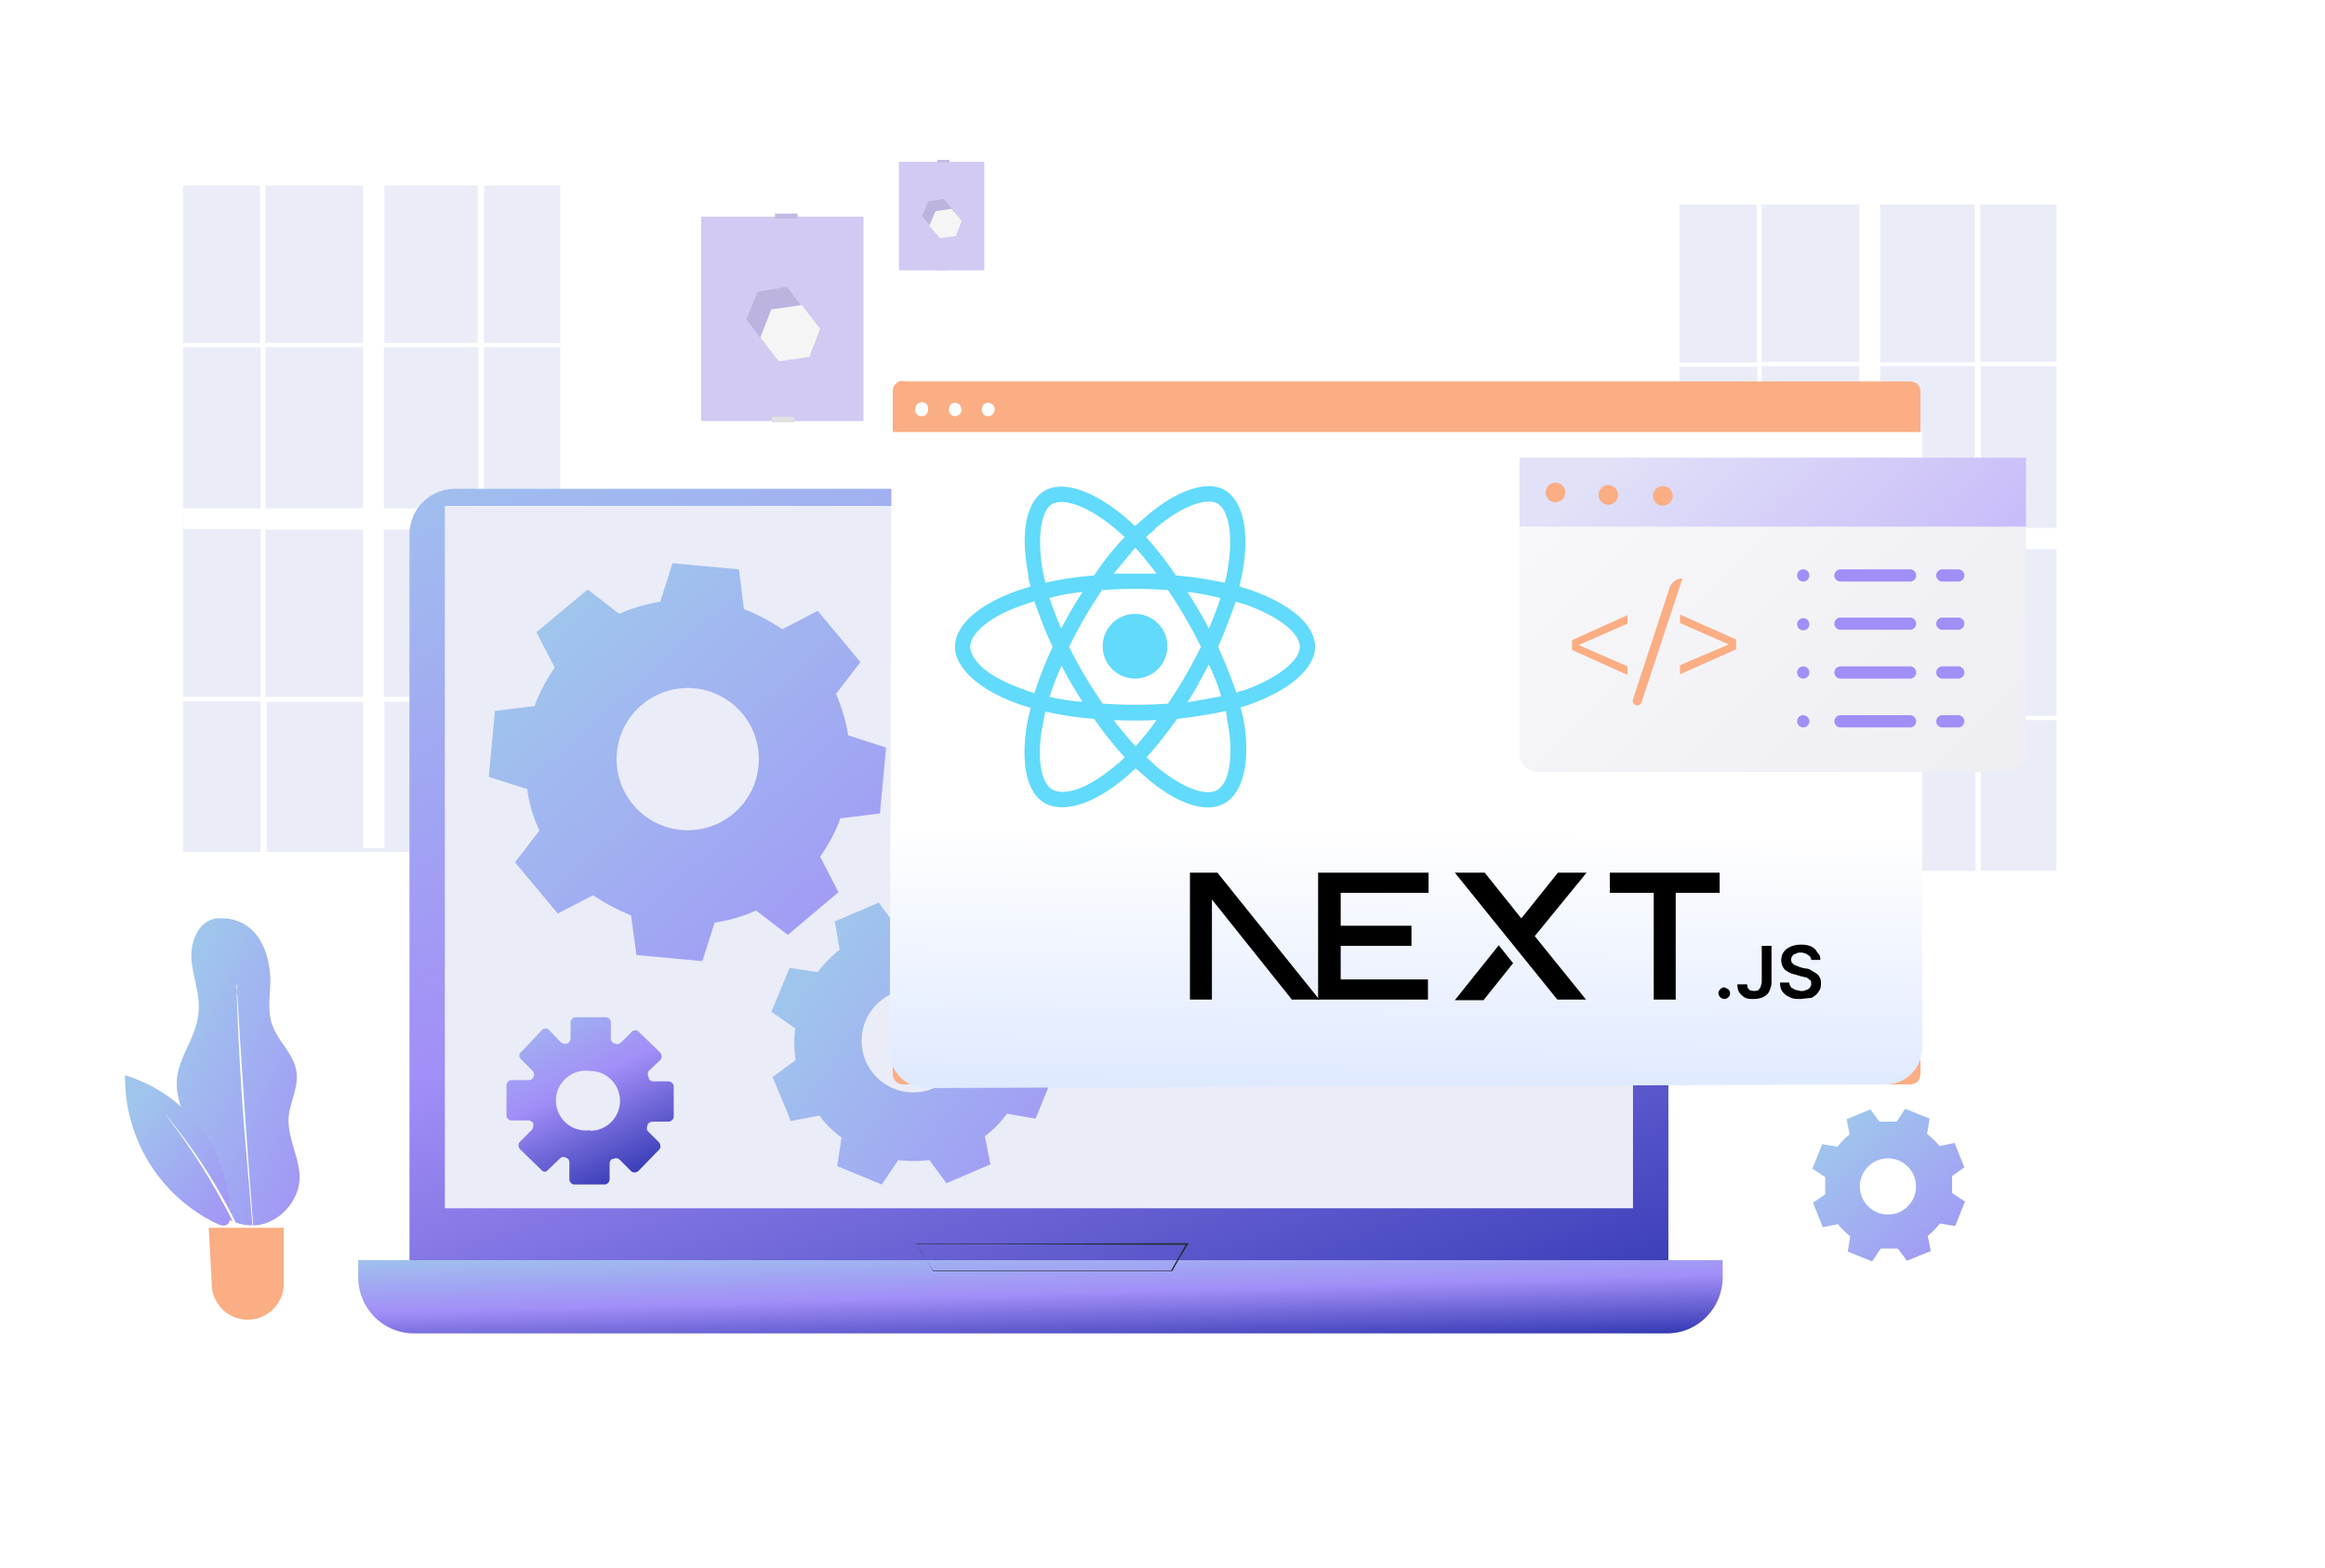<svg viewBox="0 0 381 257" fill="none" xmlns="http://www.w3.org/2000/svg"><path d="M141.5 35.5h-26.6V69h26.6V35.5Z" fill="#D2CAF2"></path><path d="M130.2 68.3h-3.7v.9h3.7v-1Z" fill="#E0E0E0"></path><path d="m129 47-4.8.8-1.9 4.5 3 4 5-.8L132 51l-3-3.9Z" fill="#BCB3DE"></path><path d="m131.3 50-4.9.7-1.8 4.6 3 3.9 5-.7 1.8-4.6-3-3.9Z" fill="#F5F5F5"></path><path d="M130.7 35H127v.8h3.7v-.7Z" fill="#C2B9E3"></path><path d="M161.3 26.5h-14v17.8h14V26.5Z" fill="#D2CAF2"></path><path d="M155.3 43.9h-2v.4h2V44Z" fill="#D2CAF2"></path><path d="m154.7 32.6-2.6.4-1 2.4 1.7 2 2.6-.3 1-2.4-1.7-2.1Z" fill="#BCB3DE"></path><path d="m156 34.2-2.7.4-1 2.4 1.7 2 2.6-.3 1-2.5-1.7-2Z" fill="#F5F5F5"></path><path d="M155.6 26.2h-2v.4h2v-.4Z" fill="#C2B9E3"></path><path d="M91.8 30.4H30v109.2h61.8V30.4Z" fill="#EAECF8"></path><path d="M92.4 56.9v-.7H79.3V29.8h-1v26.4H63V29h-3.5v27.2H43.5V29.8h-.9v26.4H30v.7h12.7v26.4H30v3.4h12.7v27.5H30v.7h12.7v24.7h1V115h15.8v24H63v-24h15.5v24.7h.9V115h13.1v-.7H79.3V86.7h13.1v-3.4H79.3V56.9h13.1Zm-48.9 0h16v26.4h-16V56.9Zm0 57.3V86.8h16v27.4h-16Zm34.9 0H62.9V86.8h15.5v27.4Zm0-30.9H62.9V56.9h15.5v26.4Z" fill="#fff"></path><path d="M337 33.5h-61.8v109.2H337V33.5Z" fill="#EAECF8"></path><path d="M337.7 60v-.7h-13.2V33h-.9v26.4h-15.5V32.2h-3.4v27.1h-16V33h-.8v26.4H275v.7H288v26.4H275V90H288v27.4H275v.7H288v24.7h.8V118h16v24h3.4v-24h15.5v24.7h.9V118h13.2v-.7h-13.2V90h13.2v-3.5h-13.2V60h13.2Zm-49 0h16v26.4h-16V60Zm0 57.3V90h16v27.4h-16Zm34.9 0h-15.5V90h15.5v27.4Zm0-30.9h-15.5V60h15.5v26.4Z" fill="#fff"></path><g filter="url(#a)"><path d="M266 77.4H74.5a7.5 7.5 0 0 0-7.4 7.5v121.5c0 4.2 3.3 7.5 7.4 7.5H266c4 0 7.4-3.3 7.4-7.5V85c0-4.1-3.3-7.5-7.4-7.5Z" fill="url(#b)"></path></g><g filter="url(#c)"><path d="M58.7 203.8h223.6v2.8c0 5-4 9.2-9.1 9.2H67.8c-5 0-9.1-4.1-9.1-9.2v-2.8Z" fill="url(#d)"></path></g><path d="M267.6 82.9H72.9V198h194.7V83Z" fill="#EAECF8"></path><path d="M150.2 203.8H163l31.6-.1h.2l-.1.2-1.3 2.1-1.3 2.3h-39.2l-2-3.4a182 182 0 0 0-.5-.8l.5.9 2 3.2h39a533.3 533.3 0 0 1 2.5-4.4l.2.2-31.5-.1H150.2Z" fill="#263238"></path><g filter="url(#e)"><path clip-rule="evenodd" d="M301.1 185.2c.6-.7 1.2-1.4 2-2l-.5-2.5 3.9-1.6 1.5 2h2.8l1.4-2.1 4 1.6-.4 2.5c.7.6 1.4 1.2 2 2l2.5-.5 1.6 4-2 1.4v2.8l2.1 1.4-1.6 4-2.5-.4c-.6.7-1.2 1.4-2 2l.5 2.5-3.9 1.6-1.5-2h-2.8l-1.4 2.1-4-1.6.4-2.5c-.7-.6-1.4-1.2-2-2l-2.5.5-1.6-4 2-1.4v-2.8l-2.1-1.4 1.6-4 2.5.4Zm4.2 4.4a4.6 4.6 0 1 0 8.5 3.4 4.6 4.6 0 0 0-8.5-3.4Z" fill-rule="evenodd" fill="url(#f)"></path></g><g filter="url(#g)"><path clip-rule="evenodd" d="M134 156.6c1-1.4 2.3-2.6 3.6-3.7l-.8-4.6 7.2-3.1 2.8 3.8c1.6-.2 3.4-.2 5 0l2.8-4 7.3 3-.8 4.7c1.4 1 2.6 2.2 3.7 3.6l4.6-.9 3.1 7.3-3.8 2.7c.2 1.7.3 3.4 0 5.2l4 2.7-3 7.3-4.7-.8c-1 1.4-2.2 2.6-3.6 3.7l.9 4.6-7.2 3.1-2.8-3.8c-1.7.2-3.4.2-5.1 0l-2.7 4-7.3-3 .7-4.7c-1.4-1-2.6-2.2-3.6-3.6l-4.7.9-3-7.2 3.8-2.8c-.3-1.7-.3-3.4-.1-5.2l-3.9-2.7 3-7.2 4.6.7Zm7.8 8.1a8.4 8.4 0 1 0 15.7 6.3 8.4 8.4 0 0 0-15.7-6.3Z" fill-rule="evenodd" fill="url(#h)"></path></g><g filter="url(#i)"><path clip-rule="evenodd" d="M87.6 113c.8-2.3 2-4.4 3.3-6.3l-3-5.8 8.4-7 5.2 4c2.1-1 4.4-1.6 6.7-2l2-6.3 10.9 1 .8 6.5c2.3.9 4.3 2 6.3 3.3l5.8-3 7 8.4-4 5.2c.9 2.1 1.6 4.4 2 6.8l6.2 2-1 10.8-6.5.8c-.8 2.3-2 4.4-3.3 6.3l3 5.8-8.3 7-5.2-4c-2.2 1-4.4 1.6-6.8 2l-2 6.3-10.8-1-.9-6.5c-2.2-.9-4.3-2-6.2-3.3l-5.8 3-7-8.4 4-5.2c-1-2.1-1.7-4.4-2-6.8l-6.3-2 1-10.8 6.5-.8Zm13.5 7.6a11.6 11.6 0 1 0 23.2 2.2 11.6 11.6 0 0 0-23.2-2.2Z" fill-rule="evenodd" fill="url(#j)"></path></g><path d="M148 62.5H313c1 0 1.7.7 1.7 1.6V176c0 1-.7 1.7-1.7 1.7H148c-1 0-1.7-.8-1.7-1.7V64c0-.9.8-1.6 1.7-1.6Z" fill="#FBAD83"></path><path d="M315 171.7a6 6 0 0 1-6 6l-157.2.6a6 6 0 0 1-6-6l.3-101.5H315v101Z" fill="url(#k)"></path><path d="M152.1 67c0 .7-.4 1.2-1 1.2A1 1 0 0 1 150 67c0-.6.5-1.1 1-1.1.7 0 1.1.5 1.1 1ZM157.6 67c0 .7-.5 1.2-1.1 1.2a1 1 0 0 1-1-1.1c0-.6.4-1.1 1-1.1s1 .5 1 1ZM163 67c0 .7-.5 1.2-1 1.2a1 1 0 0 1-1.1-1.1c0-.6.4-1.1 1-1.1s1.1.5 1.1 1Z" fill="#fff"></path><g filter="url(#l)"><path d="M35.4 147.8c-3 .5-4.3 4-4 7 .3 3 1.5 5.8 1.1 8.7-.4 3.8-3.2 7-3.5 10.6-.4 4.4 2.7 8.3 3.6 12.6.5 2.1.4 4.4 1.2 6.3a8.1 8.1 0 0 0 8.8 5c3.5-.7 6.4-4 6.5-7.7 0-3.3-2-6.5-1.8-9.9.2-2.5 1.6-4.8 1.3-7.3-.3-3-3-5-4-7.9-1-2.8 0-5.9-.4-8.8-.6-5.3-3.5-9-8.8-8.6" fill="url(#m)"></path></g><g filter="url(#n)"><path d="M20.5 173.5a26.5 26.5 0 0 0 15.2 24.4c.5.2 1.1.4 1.6 0 .3-.2.4-.8.4-1.2a24.2 24.2 0 0 0-17.2-23.2" fill="url(#o)"></path></g><path d="m41.9 208.1-.2-.2-.3-.8a122.3 122.3 0 0 0-6.2-12.4 105.4 105.4 0 0 0-8.2-12.2l.6.7a90.2 90.2 0 0 1 14 23.8l.2.9v.2ZM38.7 161.4v.5l.2 1.3.3 5a2331 2331 0 0 0 2.3 32.8l.4 5a123.9 123.9 0 0 1 0 1.3l-.1-1.4a13191 13191 0 0 1-1.8-21.3c-.5-6.4-.8-12.2-1-16.4l-.2-5a279.5 279.5 0 0 1 0-1.8Z" fill="#fff"></path><path d="M34.2 201.2h12.3v9a5.9 5.9 0 0 1-11.8.3l-.5-9.4Z" fill="#FBAD83"></path><g filter="url(#p)"><path d="M109.5 174.5h-2.4a.8.8 0 0 1-.8-.5v-.2c-.2-.4-.2-.7 0-1l1.9-1.8c.3-.3.3-.8 0-1.2l-3.5-3.4a.8.8 0 0 0-1.2 0l-1.7 1.7c-.3.3-.7.4-1 .2h-.1a.9.9 0 0 1-.6-.8v-2.7c0-.4-.4-.8-.8-.8h-5c-.4 0-.8.4-.8.8v2.7c0 .3-.2.6-.5.8h-.1c-.3.1-.7 0-1-.2l-1.9-2a.8.8 0 0 0-1.2 0l-3.4 3.6c-.4.3-.4.8 0 1.2l1.9 1.9a.9.9 0 0 1 .1 1c-.1.3-.4.5-.8.5h-2.8c-.4 0-.8.4-.8.8v5c0 .4.4.8.8.8h2.8c.3 0 .6.2.8.5 0 .4 0 .7-.2 1l-2 2c-.3.3-.3.8 0 1.2l3.5 3.4c.3.4.8.4 1.1 0l2-1.9c.2-.2.6-.3.9-.1.4.1.6.4.6.8v2.7c0 .5.4.9.8.9h5c.4 0 .8-.4.8-.9V188c0-.4.2-.7.5-.8h.2c.3-.2.6-.1.9.1l1.9 1.9c.3.3.8.3 1.2 0l3.4-3.5c.3-.3.3-.8 0-1.2l-1.7-1.7a.8.8 0 0 1-.2-1v-.2c.2-.3.5-.5.9-.5h2.5c.5 0 .9-.4.9-.8v-5c0-.4-.4-.8-.9-.8Zm-12.8 8a4.9 4.9 0 1 1 0-9.7 4.9 4.9 0 0 1 0 9.8Z" fill="url(#q)"></path></g><path d="m205 96.7-1.9-.6.3-1.3c1.5-7 .5-12.6-2.7-14.5-3-1.7-8.1.1-13.2 4.6l-1.5 1.3-1-.9c-5.3-4.7-10.6-6.7-13.8-4.9-3.1 1.8-4 7.1-2.7 13.7 0 .7.2 1.4.4 2l-2.2.7c-6.2 2.2-10.2 5.6-10.2 9.2 0 3.6 4.3 7.3 10.8 9.5l1.6.5-.5 2.1c-1.2 6.6-.3 11.7 2.8 13.5 3.2 1.8 8.5 0 13.7-4.6l1.2-1.1 1.6 1.4c5 4.4 10 6.1 13 4.3 3.2-1.8 4.3-7.4 3-14.1l-.4-1.6 1-.3c6.8-2.3 11.2-6 11.2-9.6 0-3.6-4-7-10.5-9.3Zm-15.8-10c4.3-3.7 8.4-5.2 10.3-4.2 2 1.2 2.7 5.8 1.5 11.8l-.3 1.2a60 60 0 0 0-8-1.2 59.1 59.1 0 0 0-4.9-6.3l1.4-1.2ZM173.9 109a73.3 73.3 0 0 0 3.5 6c-1.8-.1-3.6-.4-5.4-.8.5-1.7 1.2-3.4 2-5.2Zm0-6c-.7-1.7-1.4-3.4-1.9-5 1.7-.5 3.5-.8 5.4-1a72.6 72.6 0 0 0-3.5 6Zm1.3 3a72.3 72.3 0 0 1 5.4-9.3 71.5 71.5 0 0 1 10.8 0 76.5 76.5 0 0 1 5.4 9.3 77.4 77.4 0 0 1-5.4 9.3 77.5 77.5 0 0 1-10.7 0 72 72 0 0 1-5.5-9.3Zm21.2 6 1.7-3.1c.8 1.7 1.5 3.4 2 5.2l-5.5 1 1.8-3Zm1.7-9a82 82 0 0 0-3.5-6c2 .2 3.7.6 5.4 1a54 54 0 0 1-1.9 5Zm-12-13.2a54 54 0 0 1 3.4 4.2h-7l3.5-4.2Zm-13.7-7.2c2-1.1 6.4.5 11 4.6l.9.8c-1.9 2-3.5 4-5 6.3-2.7.2-5.4.6-8 1.2l-.4-1.8c-1-5.7-.3-10 1.5-11.1Zm-2.9 31-1.4-.5c-2.9-1-5.3-2.2-7-3.6-1.4-1.3-2.1-2.5-2.1-3.5 0-2.2 3.2-5 8.5-6.8l2-.7c.9 2.6 1.8 5 3 7.5a62 62 0 0 0-3 7.6Zm13.7 11.5c-2.3 2-4.6 3.5-6.6 4.2-1.8.6-3.3.6-4.1.1-1.9-1-2.7-5.2-1.6-10.8l.4-2c2.6.6 5.3 1 8 1.2 1.5 2.2 3.2 4.3 5 6.3l-1 1Zm2.9-2.8a56.6 56.6 0 0 1-3.6-4.3 88.9 88.9 0 0 0 7 0c-1 1.5-2.2 2.9-3.4 4.3Zm15.3 3.5c-.3 1.9-1 3.1-2 3.7-1.8 1-5.8-.4-10-4l-1.5-1.4c1.8-2 3.4-4.1 5-6.3 2.6-.3 5.3-.7 8-1.3l.2 1.5c.6 3 .7 5.7.3 7.8Zm2.2-12.6c-.4 0-.7.2-1 .3-.9-2.6-1.9-5.1-3-7.5 1.1-2.4 2-4.9 2.9-7.4l1.7.5c5.5 2 8.8 4.7 8.8 6.9s-3.6 5.2-9.4 7.2Z" fill="#61DAFB"></path><path d="M186 111.2a5.3 5.3 0 1 0 0-10.6 5.3 5.3 0 0 0 0 10.6Z" fill="#61DAFB"></path><g clip-path="url(#r)" fill="#000"><path d="M263.8 143h18v3.3h-7.2v17.5H271v-17.5h-7.2V143ZM234.1 143v3.3h-14.4v5.4h11.6v3.3h-11.6v5.5H234v3.3h-18V143h18ZM243.1 143h-4.7l16.8 20.8h4.7l-8.4-10.4L260 143h-4.7l-6 7.5-6-7.5ZM248 157.9l-2.4-3-7.2 9h4.7l4.8-6Z"></path><path clip-rule="evenodd" d="M216.2 163.8 199.5 143H195v20.8h3.6v-16.4l13.1 16.4h4.5Z" fill-rule="evenodd"></path><path d="M282.6 163.7a1 1 0 0 1-.7-.3.9.9 0 0 1-.3-.6c0-.3.1-.5.3-.7.2-.2.4-.3.7-.3l.6.3a.9.9 0 0 1 .2 1.1 1 1 0 0 1-.8.5ZM288.7 155h1.6v6c0 .6-.2 1-.4 1.5-.2.4-.6.7-1 .9-.4.2-1 .3-1.5.3s-1 0-1.4-.2c-.4-.2-.7-.5-1-.9-.2-.3-.3-.8-.3-1.3h1.6l.1.6.4.4.7.1.6-.1.4-.5.2-.8v-6ZM296.8 157.3c0-.4-.2-.6-.5-.8a2 2 0 0 0-1.2-.4c-.3 0-.6 0-.8.2-.3 0-.5.2-.6.4a1 1 0 0 0-.2.6l.1.4.4.4.5.2.5.2.8.2c.4 0 .7.1 1 .3l.8.5c.3.2.5.4.6.7.2.3.2.6.2 1 0 .5-.1 1-.4 1.3-.2.4-.6.7-1.1 1l-1.8.2c-.7 0-1.3 0-1.8-.3-.5-.2-.9-.5-1.2-.9-.3-.4-.4-.9-.4-1.5h1.5c0 .3.2.6.3.8l.7.4.9.2c.3 0 .6 0 .9-.2.2 0 .5-.2.6-.4.2-.2.2-.4.2-.6 0-.3 0-.5-.2-.6l-.5-.4-.9-.2-1-.3a4 4 0 0 1-1.7-.8c-.4-.4-.6-1-.6-1.5s.1-1 .4-1.4c.3-.4.7-.7 1.2-.9a4 4 0 0 1 1.6-.3 4 4 0 0 1 1.7.3c.4.2.8.5 1 1 .4.3.5.7.5 1.2h-1.5Z"></path></g><path d="M329.2 75h-77.3a2.9 2.9 0 0 0-2.9 2.9v45.7c0 1.6 1.3 2.9 2.9 2.9h77.3c1.6 0 2.8-1.3 2.8-2.9V78c0-1.6-1.2-2.9-2.8-2.9Z" fill="url(#s)"></path><path d="M332 75h-83v11.3h83V75Z" fill="url(#t)"></path><path d="M256.5 80.7a1.6 1.6 0 1 1-3.2 0 1.6 1.6 0 0 1 3.2 0ZM265.1 80.7a1.6 1.6 0 1 1-3.1 0 1.6 1.6 0 0 1 3.1 0ZM274 80.7a1.6 1.6 0 1 1-3 0 1.6 1.6 0 0 1 3 0ZM266.7 102.2l-8 3.5 8 3.5v1.4l-9.1-4.1v-1.6l9.1-4.1v1.4ZM275.7 94.8l-6.7 20.3a.7.7 0 0 1-1.4-.5l6-18.3c.4-1 1.2-1.5 2-1.5ZM275.3 109l8-3.4-8-3.5v-1.4l9.2 4.1v1.6l-9.2 4.1v-1.4Z" fill="#FBAD83"></path><path d="M294.5 94.3a1 1 0 1 0 2 0 1 1 0 0 0-2 0ZM294.5 102.3a1 1 0 1 0 2 0 1 1 0 0 0-2 0ZM294.5 110.2a1 1 0 1 0 2 0 1 1 0 0 0-2 0ZM294.5 118.2a1 1 0 1 0 2 0 1 1 0 0 0-2 0ZM313 93.3h-11.4a1 1 0 0 0 0 2H313a1 1 0 0 0 0-2ZM313 101.2h-11.4a1 1 0 1 0 0 2H313a1 1 0 0 0 0-2ZM313 109.2h-11.4a1 1 0 1 0 0 2H313a1 1 0 0 0 0-2ZM313 117.2h-11.4a1 1 0 0 0 0 2H313a1 1 0 0 0 0-2ZM320.9 93.3h-2.6a1 1 0 1 0 0 2h2.6a1 1 0 0 0 0-2ZM320.9 101.2h-2.6a1 1 0 1 0 0 2h2.6a1 1 0 0 0 0-2ZM320.9 109.2h-2.6a1 1 0 1 0 0 2h2.6a1 1 0 0 0 0-2ZM320.9 117.2h-2.6a1 1 0 1 0 0 2h2.6a1 1 0 0 0 0-2Z" fill="#A28EF7"></path><defs><linearGradient gradientUnits="userSpaceOnUse" y2="-38.7" y1="207.9" x2="206.4" x1="291.5" id="b"><stop stop-color="#3338B3"></stop><stop stop-color="#A28EF7" offset=".4"></stop><stop stop-color="#A0C5ED" offset=".8"></stop></linearGradient><linearGradient gradientUnits="userSpaceOnUse" y2="191.1" y1="215.2" x2="301.2" x1="301.9" id="d"><stop stop-color="#3338B3"></stop><stop stop-color="#A28EF7" offset=".4"></stop><stop stop-color="#A0C5ED" offset=".8"></stop></linearGradient><linearGradient gradientUnits="userSpaceOnUse" y2="151.5" y1="213.5" x2="311" x1="366.8" id="f"><stop stop-color="#3338B3"></stop><stop stop-color="#A28EF7" offset=".4"></stop><stop stop-color="#A0C5ED" offset=".8"></stop></linearGradient><linearGradient gradientUnits="userSpaceOnUse" y2="86.2" y1="174" x2="143.5" x1="271" id="h"><stop stop-color="#3338B3"></stop><stop stop-color="#A28EF7" offset=".4"></stop><stop stop-color="#A0C5ED" offset=".8"></stop></linearGradient><linearGradient gradientUnits="userSpaceOnUse" y2="18" y1="179.5" x2="116.6" x1="262" id="j"><stop stop-color="#3338B3"></stop><stop stop-color="#A28EF7" offset=".4"></stop><stop stop-color="#A0C5ED" offset=".8"></stop></linearGradient><linearGradient gradientUnits="userSpaceOnUse" y2="190.9" y1="136" x2="221.3" x1="221.9" id="k"><stop stop-color="#fff"></stop><stop stop-color="#D6E3FF" offset="1"></stop></linearGradient><linearGradient gradientUnits="userSpaceOnUse" y2="179.9" y1="217.1" x2="1.4" x1="85.1" id="m"><stop stop-color="#3338B3"></stop><stop stop-color="#A28EF7" offset=".4"></stop><stop stop-color="#A0C5ED" offset=".8"></stop></linearGradient><linearGradient gradientUnits="userSpaceOnUse" y2="165.9" y1="207.5" x2="14.9" x1="68.5" id="o"><stop stop-color="#3338B3"></stop><stop stop-color="#A28EF7" offset=".4"></stop><stop stop-color="#A0C5ED" offset=".8"></stop></linearGradient><linearGradient gradientUnits="userSpaceOnUse" y2="147.6" y1="188.5" x2="89.4" x1="108.9" id="q"><stop stop-color="#3338B3"></stop><stop stop-color="#A28EF7" offset=".4"></stop><stop stop-color="#A0C5ED" offset=".8"></stop></linearGradient><linearGradient gradientUnits="userSpaceOnUse" y2="152.9" y1="62.6" x2="342.7" x1="252.3" id="s"><stop stop-color="#FAFAFC"></stop><stop stop-color="#EAEAF0" offset="1"></stop></linearGradient><linearGradient gradientUnits="userSpaceOnUse" y2="27.6" y1="86.9" x2="313" x1="370.8" id="t"><stop stop-color="#BCA9F9"></stop><stop stop-color="#E1E1F8" offset="1"></stop></linearGradient><filter filterUnits="userSpaceOnUse" color-interpolation-filters="sRGB" y="69.9" x="56.8" height="157" width="226.9" id="a"><feFlood result="BackgroundImageFix" flood-opacity="0"></feFlood><feColorMatrix values="0 0 0 0 0 0 0 0 0 0 0 0 0 0 0 0 0 0 127 0" result="hardAlpha" in="SourceAlpha"></feColorMatrix><feOffset dy="2.7"></feOffset><feGaussianBlur stdDeviation="5.1"></feGaussianBlur><feComposite operator="out" in2="hardAlpha"></feComposite><feColorMatrix values="0 0 0 0 0.638 0 0 0 0 0.606 0 0 0 0 0.589 0 0 0 0.25 0"></feColorMatrix><feBlend result="effect1_dropShadow_7554_7399" in2="BackgroundImageFix"></feBlend><feBlend result="shape" in2="effect1_dropShadow_7554_7399" in="SourceGraphic"></feBlend></filter><filter filterUnits="userSpaceOnUse" color-interpolation-filters="sRGB" y="196.3" x="48.4" height="32.5" width="244.1" id="c"><feFlood result="BackgroundImageFix" flood-opacity="0"></feFlood><feColorMatrix values="0 0 0 0 0 0 0 0 0 0 0 0 0 0 0 0 0 0 127 0" result="hardAlpha" in="SourceAlpha"></feColorMatrix><feOffset dy="2.7"></feOffset><feGaussianBlur stdDeviation="5.1"></feGaussianBlur><feComposite operator="out" in2="hardAlpha"></feComposite><feColorMatrix values="0 0 0 0 0.638 0 0 0 0 0.606 0 0 0 0 0.589 0 0 0 0.25 0"></feColorMatrix><feBlend result="effect1_dropShadow_7554_7399" in2="BackgroundImageFix"></feBlend><feBlend result="shape" in2="effect1_dropShadow_7554_7399" in="SourceGraphic"></feBlend></filter><filter filterUnits="userSpaceOnUse" color-interpolation-filters="sRGB" y="171.5" x="286.7" height="45.5" width="45.5" id="e"><feFlood result="BackgroundImageFix" flood-opacity="0"></feFlood><feColorMatrix values="0 0 0 0 0 0 0 0 0 0 0 0 0 0 0 0 0 0 127 0" result="hardAlpha" in="SourceAlpha"></feColorMatrix><feOffset dy="2.7"></feOffset><feGaussianBlur stdDeviation="5.1"></feGaussianBlur><feComposite operator="out" in2="hardAlpha"></feComposite><feColorMatrix values="0 0 0 0 0.638 0 0 0 0 0.606 0 0 0 0 0.589 0 0 0 0.25 0"></feColorMatrix><feBlend result="effect1_dropShadow_7554_7399" in2="BackgroundImageFix"></feBlend><feBlend result="shape" in2="effect1_dropShadow_7554_7399" in="SourceGraphic"></feBlend></filter><filter filterUnits="userSpaceOnUse" color-interpolation-filters="sRGB" y="137.6" x="116.1" height="66.8" width="66.8" id="g"><feFlood result="BackgroundImageFix" flood-opacity="0"></feFlood><feColorMatrix values="0 0 0 0 0 0 0 0 0 0 0 0 0 0 0 0 0 0 127 0" result="hardAlpha" in="SourceAlpha"></feColorMatrix><feOffset dy="2.7"></feOffset><feGaussianBlur stdDeviation="5.1"></feGaussianBlur><feComposite operator="out" in2="hardAlpha"></feComposite><feColorMatrix values="0 0 0 0 0.638 0 0 0 0 0.606 0 0 0 0 0.589 0 0 0 0.25 0"></feColorMatrix><feBlend result="effect1_dropShadow_7554_7399" in2="BackgroundImageFix"></feBlend><feBlend result="shape" in2="effect1_dropShadow_7554_7399" in="SourceGraphic"></feBlend></filter><filter filterUnits="userSpaceOnUse" color-interpolation-filters="sRGB" y="82.1" x="69.9" height="85.6" width="85.6" id="i"><feFlood result="BackgroundImageFix" flood-opacity="0"></feFlood><feColorMatrix values="0 0 0 0 0 0 0 0 0 0 0 0 0 0 0 0 0 0 127 0" result="hardAlpha" in="SourceAlpha"></feColorMatrix><feOffset dy="2.7"></feOffset><feGaussianBlur stdDeviation="5.1"></feGaussianBlur><feComposite operator="out" in2="hardAlpha"></feComposite><feColorMatrix values="0 0 0 0 0.638 0 0 0 0 0.606 0 0 0 0 0.589 0 0 0 0.25 0"></feColorMatrix><feBlend result="effect1_dropShadow_7554_7399" in2="BackgroundImageFix"></feBlend><feBlend result="shape" in2="effect1_dropShadow_7554_7399" in="SourceGraphic"></feBlend></filter><filter filterUnits="userSpaceOnUse" color-interpolation-filters="sRGB" y="140.3" x="18.7" height="70.8" width="40.6" id="l"><feFlood result="BackgroundImageFix" flood-opacity="0"></feFlood><feColorMatrix values="0 0 0 0 0 0 0 0 0 0 0 0 0 0 0 0 0 0 127 0" result="hardAlpha" in="SourceAlpha"></feColorMatrix><feOffset dy="2.7"></feOffset><feGaussianBlur stdDeviation="5.1"></feGaussianBlur><feComposite operator="out" in2="hardAlpha"></feComposite><feColorMatrix values="0 0 0 0 0.638 0 0 0 0 0.606 0 0 0 0 0.589 0 0 0 0.25 0"></feColorMatrix><feBlend result="effect1_dropShadow_7554_7399" in2="BackgroundImageFix"></feBlend><feBlend result="shape" in2="effect1_dropShadow_7554_7399" in="SourceGraphic"></feBlend></filter><filter filterUnits="userSpaceOnUse" color-interpolation-filters="sRGB" y="165.9" x="10.2" height="45.2" width="37.7" id="n"><feFlood result="BackgroundImageFix" flood-opacity="0"></feFlood><feColorMatrix values="0 0 0 0 0 0 0 0 0 0 0 0 0 0 0 0 0 0 127 0" result="hardAlpha" in="SourceAlpha"></feColorMatrix><feOffset dy="2.7"></feOffset><feGaussianBlur stdDeviation="5.1"></feGaussianBlur><feComposite operator="out" in2="hardAlpha"></feComposite><feColorMatrix values="0 0 0 0 0.638 0 0 0 0 0.606 0 0 0 0 0.589 0 0 0 0.25 0"></feColorMatrix><feBlend result="effect1_dropShadow_7554_7399" in2="BackgroundImageFix"></feBlend><feBlend result="shape" in2="effect1_dropShadow_7554_7399" in="SourceGraphic"></feBlend></filter><filter filterUnits="userSpaceOnUse" color-interpolation-filters="sRGB" y="156.5" x="72.7" height="47.9" width="47.9" id="p"><feFlood result="BackgroundImageFix" flood-opacity="0"></feFlood><feColorMatrix values="0 0 0 0 0 0 0 0 0 0 0 0 0 0 0 0 0 0 127 0" result="hardAlpha" in="SourceAlpha"></feColorMatrix><feOffset dy="2.7"></feOffset><feGaussianBlur stdDeviation="5.1"></feGaussianBlur><feComposite operator="out" in2="hardAlpha"></feComposite><feColorMatrix values="0 0 0 0 0.638 0 0 0 0 0.606 0 0 0 0 0.589 0 0 0 0.25 0"></feColorMatrix><feBlend result="effect1_dropShadow_7554_7399" in2="BackgroundImageFix"></feBlend><feBlend result="shape" in2="effect1_dropShadow_7554_7399" in="SourceGraphic"></feBlend></filter><clipPath id="r"><path d="M195 143h103.4v21H195z" fill="#fff"></path></clipPath></defs></svg>